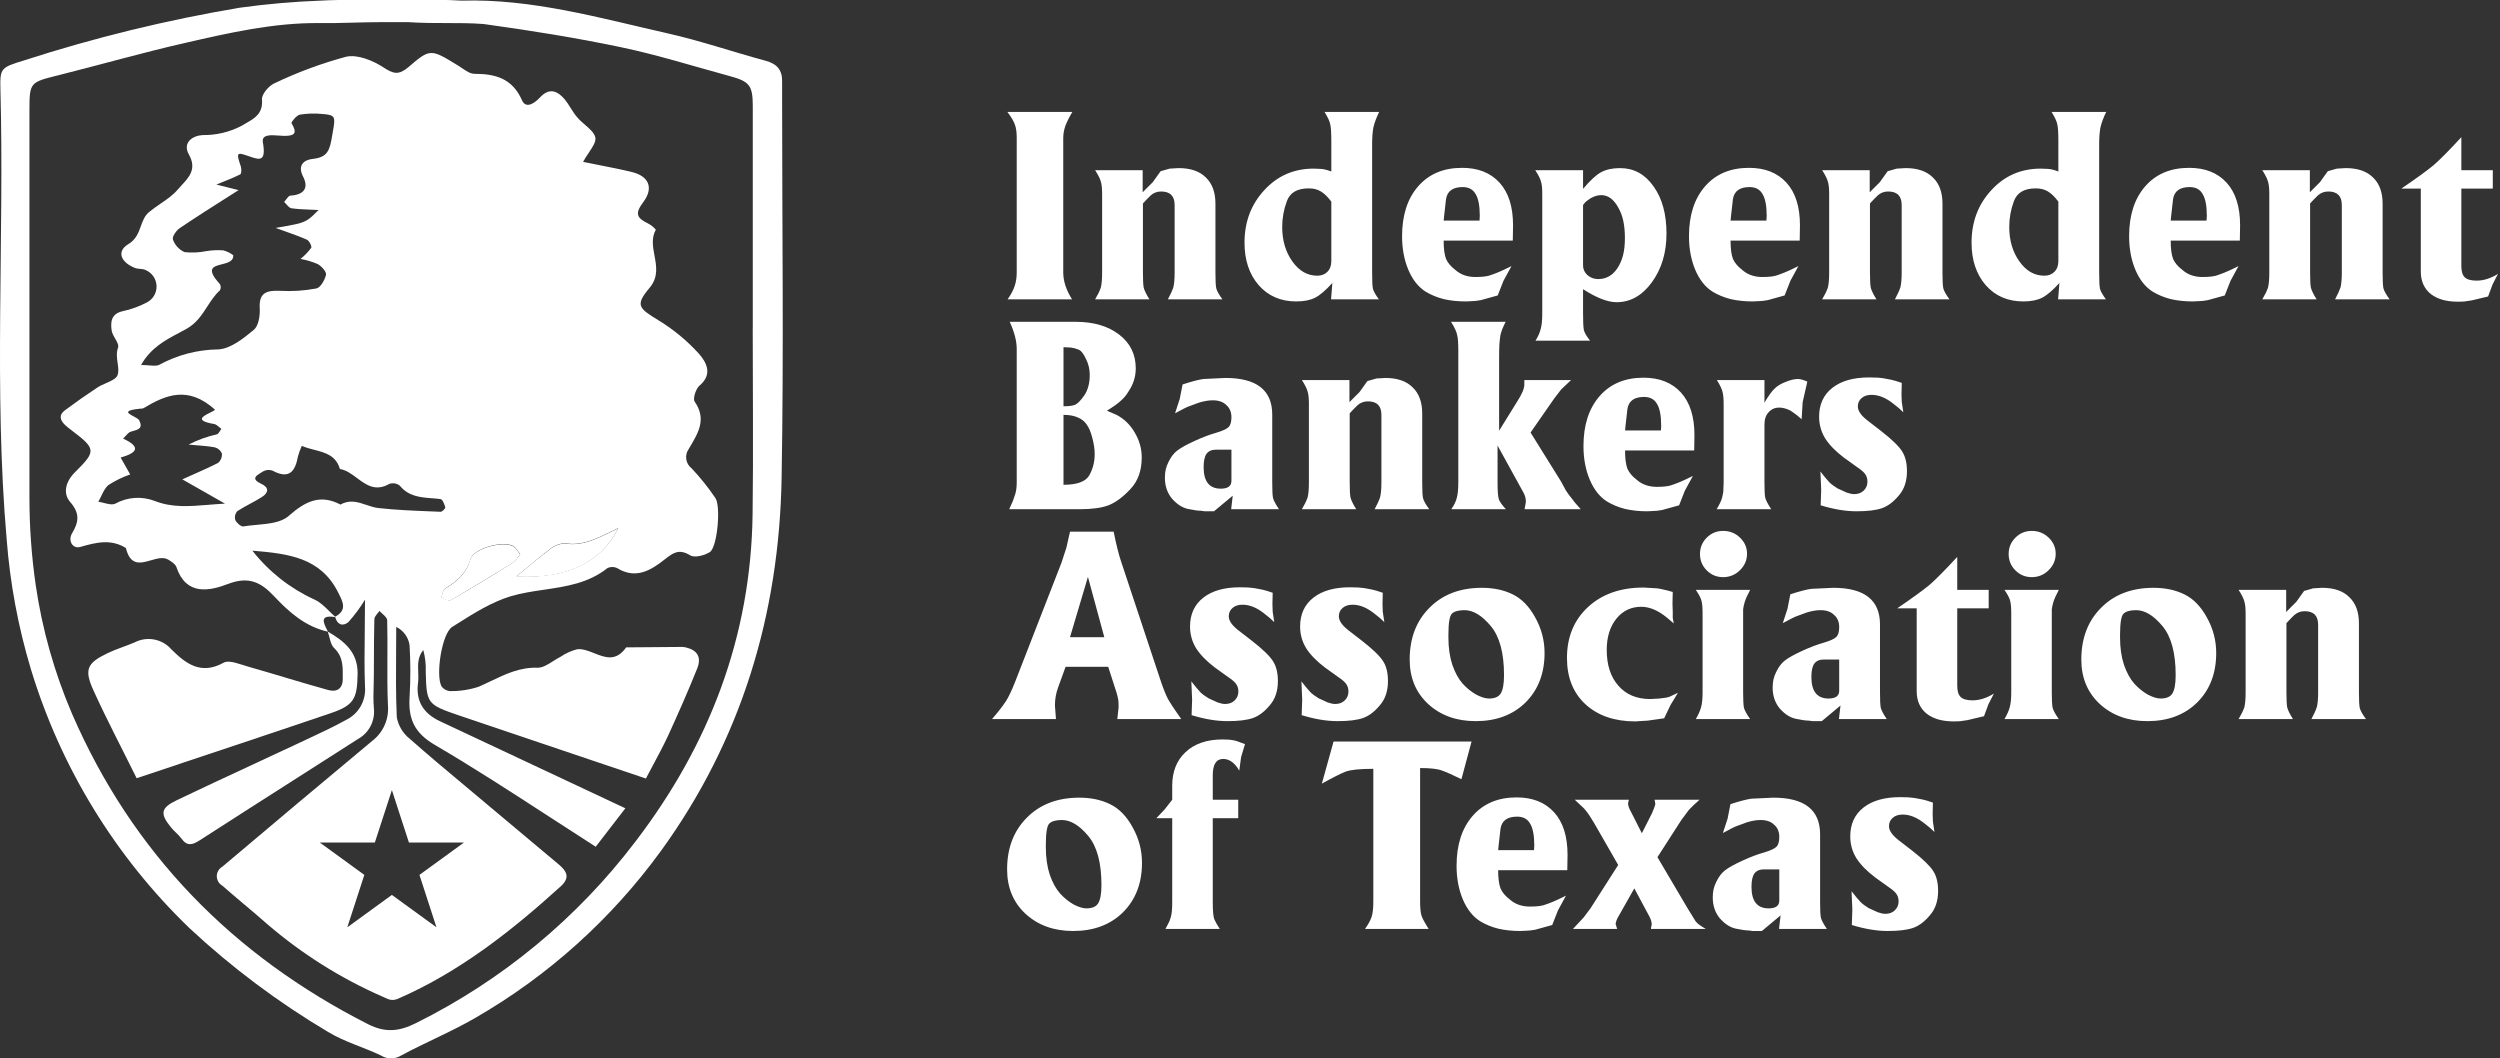 <svg width="1096" height="464" viewBox="0 0 1096 464" fill="none" xmlns="http://www.w3.org/2000/svg">
<rect x="0" y="0" width="1096" height="464" fill="#333333" stroke="none"/>
<path d="M470.113 49.086C468.746 51.364 467.721 53.415 467.037 55.238C466.733 56.15 466.505 57.023 466.353 57.859C466.201 58.694 466.125 59.644 466.125 60.707V119.385C466.125 123.259 467.417 127.209 469.999 131.235H441.743C443.262 129.032 444.287 127.095 444.819 125.424C445.427 123.677 445.731 121.664 445.731 119.385V60.479C445.731 57.973 445.465 56.036 444.933 54.669C444.477 53.225 443.376 51.364 441.629 49.086H470.113ZM500.944 74.608V84.292L505.388 79.849L508.806 75.063L512.794 73.924L516.668 73.696C521.909 73.696 525.896 75.063 528.631 77.798C531.441 80.456 532.847 84.292 532.847 89.306V119.613C532.847 122.879 532.961 125.12 533.188 126.335C533.492 127.551 534.404 129.184 535.923 131.235H511.996C513.135 129.108 513.933 127.361 514.389 125.993C514.769 124.474 514.958 122.31 514.958 119.499V89.875C514.958 85.925 512.984 83.951 509.034 83.951C507.287 83.951 505.767 84.52 504.476 85.66L502.767 87.369L501.058 89.192V119.499C501.058 122.689 501.172 124.892 501.4 126.107C501.704 127.323 502.539 129.032 503.906 131.235H480.094C481.233 129.336 482.068 127.627 482.6 126.107C482.98 124.588 483.17 122.385 483.17 119.499V85.09C483.17 82.583 482.98 80.76 482.6 79.621C482.296 78.406 481.461 76.734 480.094 74.608H500.944ZM583.651 63.442V61.847C583.651 58.277 583.499 55.846 583.196 54.555C582.968 53.263 582.132 51.44 580.689 49.086H604.616C603.4 51.592 602.565 53.833 602.109 55.808C601.729 57.707 601.539 60.252 601.539 63.442V119.613C601.539 123.107 601.653 125.424 601.881 126.563C602.185 127.703 603.059 129.26 604.502 131.235H583.537L584.107 124.057C581.145 127.323 578.6 129.488 576.473 130.551C574.346 131.614 571.612 132.146 568.27 132.146C561.509 132.146 556.04 129.791 551.863 125.082C547.685 120.297 545.596 114.068 545.596 106.396C545.596 97.281 548.483 89.609 554.255 83.381C560.028 77.076 567.244 73.924 575.903 73.924L578.866 74.038C580.005 74.038 581.6 74.418 583.651 75.177V63.442ZM583.651 88.394C582.056 86.267 580.537 84.786 579.094 83.951C577.651 83.039 575.866 82.583 573.739 82.583C568.725 82.583 565.535 84.444 564.168 88.166C562.801 91.812 562.117 95.61 562.117 99.56C562.117 105.409 563.598 110.422 566.561 114.6C569.523 118.777 573.169 120.866 577.499 120.866C579.322 120.866 580.803 120.297 581.942 119.157C583.082 118.018 583.651 116.461 583.651 114.486V88.394ZM632.9 105.485C632.9 108.979 633.242 111.637 633.925 113.46C634.685 115.207 636.014 116.803 637.913 118.246C640.268 120.373 643.23 121.436 646.8 121.436C649.383 121.436 651.358 121.246 652.725 120.866C654.168 120.411 655.611 119.879 657.055 119.271C658.498 118.664 660.359 117.79 662.638 116.651L659.106 123.145L656.599 129.526L649.193 131.576C647.598 131.88 646.231 132.032 645.091 132.032C644.028 132.108 643.192 132.146 642.585 132.146C639.091 132.146 635.862 131.804 632.9 131.121C629.938 130.361 627.279 129.26 624.924 127.816C621.734 125.766 619.227 122.575 617.404 118.246C615.581 113.916 614.67 109.017 614.67 103.548C614.67 94.357 617.025 87.065 621.734 81.672C626.443 76.279 632.862 73.582 640.989 73.582C647.978 73.582 653.447 75.747 657.396 80.077C661.346 84.406 663.321 90.635 663.321 98.762L663.207 105.485H632.9ZM632.9 96.712H648.623L648.737 94.661C648.737 90.255 648.13 87.065 646.914 85.09C645.775 83.039 643.876 82.014 641.217 82.014C636.888 82.014 634.457 83.799 633.925 87.369L633.128 94.433L632.9 96.712ZM694.013 74.608V82.811C697.052 79.165 699.672 76.734 701.875 75.519C704.154 74.304 706.926 73.696 710.192 73.696C716.269 73.696 721.168 76.355 724.89 81.672C728.688 86.913 730.587 93.825 730.587 102.408C730.587 110.764 728.46 117.866 724.207 123.715C719.953 129.564 714.788 132.488 708.711 132.488C704.837 132.488 699.938 130.589 694.013 126.791V137.387C694.013 141.033 694.127 143.464 694.355 144.679C694.659 145.895 695.57 147.452 697.09 149.351H673.163C674.302 147.528 675.062 145.819 675.441 144.224C675.897 142.704 676.125 140.426 676.125 137.387V85.09C676.125 82.431 675.935 80.608 675.555 79.621C675.327 78.481 674.492 76.81 673.049 74.608H694.013ZM694.013 89.875V116.423C694.013 118.018 694.659 119.423 695.95 120.638C697.317 121.778 698.875 122.347 700.622 122.347C704.192 122.347 707.04 120.714 709.167 117.448C710.23 115.777 711.028 113.916 711.56 111.865C712.091 109.738 712.357 107.232 712.357 104.345C712.357 101.611 712.129 99.142 711.674 96.939C711.218 94.737 710.458 92.724 709.395 90.901C707.42 87.331 704.951 85.546 701.989 85.546C700.47 85.546 698.913 86.001 697.317 86.913C695.95 87.824 695.115 88.47 694.811 88.85L694.013 89.875ZM758.681 105.485C758.681 108.979 759.023 111.637 759.706 113.46C760.466 115.207 761.795 116.803 763.694 118.246C766.049 120.373 769.011 121.436 772.581 121.436C775.164 121.436 777.139 121.246 778.506 120.866C779.949 120.411 781.392 119.879 782.836 119.271C784.279 118.664 786.14 117.79 788.419 116.651L784.886 123.145L782.38 129.526L774.974 131.576C773.379 131.88 772.012 132.032 770.872 132.032C769.809 132.108 768.973 132.146 768.366 132.146C764.871 132.146 761.643 131.804 758.681 131.121C755.718 130.361 753.06 129.26 750.705 127.816C747.515 125.766 745.008 122.575 743.185 118.246C741.362 113.916 740.451 109.017 740.451 103.548C740.451 94.357 742.805 87.065 747.515 81.672C752.224 76.279 758.643 73.582 766.77 73.582C773.759 73.582 779.228 75.747 783.177 80.077C787.127 84.406 789.102 90.635 789.102 98.762L788.988 105.485H758.681ZM758.681 96.712H774.404L774.518 94.661C774.518 90.255 773.91 87.065 772.695 85.09C771.556 83.039 769.657 82.014 766.998 82.014C762.669 82.014 760.238 83.799 759.706 87.369L758.909 94.433L758.681 96.712ZM819.68 74.608V84.292L824.124 79.849L827.542 75.063L831.53 73.924L835.404 73.696C840.645 73.696 844.632 75.063 847.367 77.798C850.177 80.456 851.583 84.292 851.583 89.306V119.613C851.583 122.879 851.697 125.12 851.925 126.335C852.228 127.551 853.14 129.184 854.659 131.235H830.732C831.871 129.108 832.669 127.361 833.125 125.993C833.505 124.474 833.694 122.31 833.694 119.499V89.875C833.694 85.925 831.72 83.951 827.77 83.951C826.023 83.951 824.504 84.52 823.212 85.66L821.503 87.369L819.794 89.192V119.499C819.794 122.689 819.908 124.892 820.136 126.107C820.44 127.323 821.275 129.032 822.643 131.235H798.83C799.969 129.336 800.804 127.627 801.336 126.107C801.716 124.588 801.906 122.385 801.906 119.499V85.09C801.906 82.583 801.716 80.76 801.336 79.621C801.032 78.406 800.197 76.734 798.83 74.608H819.68ZM902.387 63.442V61.847C902.387 58.277 902.235 55.846 901.932 54.555C901.704 53.263 900.868 51.44 899.425 49.086H923.352C922.137 51.592 921.301 53.833 920.845 55.808C920.465 57.707 920.276 60.252 920.276 63.442V119.613C920.276 123.107 920.389 125.424 920.617 126.563C920.921 127.703 921.795 129.26 923.238 131.235H902.273L902.843 124.057C899.881 127.323 897.336 129.488 895.209 130.551C893.082 131.614 890.348 132.146 887.006 132.146C880.245 132.146 874.776 129.791 870.599 125.082C866.421 120.297 864.332 114.068 864.332 106.396C864.332 97.281 867.219 89.609 872.991 83.381C878.764 77.076 885.98 73.924 894.64 73.924L897.602 74.038C898.741 74.038 900.336 74.418 902.387 75.177V63.442ZM902.387 88.394C900.792 86.267 899.273 84.786 897.83 83.951C896.387 83.039 894.602 82.583 892.475 82.583C887.461 82.583 884.271 84.444 882.904 88.166C881.537 91.812 880.853 95.61 880.853 99.56C880.853 105.409 882.334 110.422 885.297 114.6C888.259 118.777 891.905 120.866 896.235 120.866C898.058 120.866 899.539 120.297 900.678 119.157C901.818 118.018 902.387 116.461 902.387 114.486V88.394ZM951.636 105.485C951.636 108.979 951.978 111.637 952.661 113.46C953.421 115.207 954.75 116.803 956.649 118.246C959.004 120.373 961.966 121.436 965.536 121.436C968.119 121.436 970.094 121.246 971.461 120.866C972.904 120.411 974.348 119.879 975.791 119.271C977.234 118.664 979.095 117.79 981.374 116.651L977.842 123.145L975.335 129.526L967.929 131.576C966.334 131.88 964.967 132.032 963.827 132.032C962.764 132.108 961.928 132.146 961.321 132.146C957.827 132.146 954.598 131.804 951.636 131.121C948.674 130.361 946.015 129.26 943.66 127.816C940.47 125.766 937.963 122.575 936.14 118.246C934.317 113.916 933.406 109.017 933.406 103.548C933.406 94.357 935.761 87.065 940.47 81.672C945.179 76.279 951.598 73.582 959.726 73.582C966.714 73.582 972.183 75.747 976.133 80.077C980.082 84.406 982.057 90.635 982.057 98.762L981.943 105.485H951.636ZM951.636 96.712H967.359L967.473 94.661C967.473 90.255 966.866 87.065 965.65 85.09C964.511 83.039 962.612 82.014 959.953 82.014C955.624 82.014 953.193 83.799 952.661 87.369L951.864 94.433L951.636 96.712ZM1012.64 74.608V84.292L1017.08 79.849L1020.5 75.063L1024.48 73.924L1028.36 73.696C1033.6 73.696 1037.59 75.063 1040.32 77.798C1043.13 80.456 1044.54 84.292 1044.54 89.306V119.613C1044.54 122.879 1044.65 125.12 1044.88 126.335C1045.18 127.551 1046.1 129.184 1047.61 131.235H1023.69C1024.83 129.108 1025.62 127.361 1026.08 125.993C1026.46 124.474 1026.65 122.31 1026.65 119.499V89.875C1026.65 85.925 1024.67 83.951 1020.72 83.951C1018.98 83.951 1017.46 84.52 1016.17 85.66L1014.46 87.369L1012.75 89.192V119.499C1012.75 122.689 1012.86 124.892 1013.09 126.107C1013.39 127.323 1014.23 129.032 1015.6 131.235H991.785C992.924 129.336 993.76 127.627 994.291 126.107C994.671 124.588 994.861 122.385 994.861 119.499V85.09C994.861 82.583 994.671 80.76 994.291 79.621C993.988 78.406 993.152 76.734 991.785 74.608H1012.64ZM1079.05 60.138V74.608H1092.84V82.697H1079.05V116.651C1079.05 118.929 1079.54 120.562 1080.53 121.55C1081.52 122.537 1083.27 123.031 1085.77 123.031C1088.81 123.031 1091.92 122.044 1095.11 120.069L1092.72 124.74L1090.78 129.981L1083.61 131.69C1082.24 131.918 1081.21 132.07 1080.53 132.146C1079.85 132.222 1078.82 132.26 1077.45 132.26C1072.44 132.26 1068.49 131.121 1065.6 128.842C1062.72 126.487 1061.28 123.221 1061.28 119.043V82.697H1052.73C1059.41 78.14 1064.12 74.722 1066.86 72.443C1069.59 70.088 1073.66 65.986 1079.05 60.138ZM445.731 211.499V152.935C445.731 149.517 444.705 145.567 442.654 141.086H471.594C479.418 141.086 485.761 142.947 490.622 146.669C495.483 150.39 497.914 155.328 497.914 161.48C497.914 165.126 496.851 168.507 494.724 171.621C493.812 173.216 492.673 174.583 491.306 175.723C490.242 176.786 488.229 178.229 485.267 180.052L489.483 181.875C492.825 183.622 495.483 186.205 497.458 189.623C499.509 193.041 500.535 196.687 500.535 200.561C500.535 206.334 498.864 210.967 495.521 214.461C492.255 217.956 489.065 220.31 485.951 221.526C482.912 222.665 478.773 223.235 473.531 223.235H442.426C443.034 221.943 443.566 220.766 444.022 219.703C444.249 219.171 444.591 218.183 445.047 216.74C445.503 215.297 445.731 213.55 445.731 211.499ZM466.239 212.524C472.164 212.524 475.924 211.157 477.519 208.423C479.114 205.612 479.912 202.498 479.912 199.08C479.912 196.953 479.57 194.598 478.887 192.016C478.203 189.357 477.367 187.382 476.38 186.091C475.468 184.724 474.177 183.698 472.506 183.015C470.835 182.255 468.746 181.875 466.239 181.875V212.524ZM466.239 178.115C468.594 178.115 470.303 177.887 471.367 177.432C472.43 176.976 473.759 175.609 475.354 173.33C476.95 170.975 477.747 167.975 477.747 164.329C477.747 161.822 477.177 159.468 476.038 157.265C474.975 154.986 473.911 153.657 472.848 153.277C471.784 152.821 470.645 152.517 469.43 152.365L467.379 152.251H466.239V178.115ZM518.44 168.545C522.39 167.253 525.428 166.456 527.555 166.152L537.239 165.696C550.912 165.696 557.748 171.051 557.748 181.761V211.499C557.748 214.917 557.862 217.196 558.09 218.335C558.394 219.475 559.267 221.108 560.711 223.235H539.746L540.43 217.31L532.226 224.146H531.201H529.492C529.036 224.146 528.58 224.146 528.124 224.146C527.365 223.994 526.833 223.918 526.529 223.918C525.238 223.918 523.339 223.652 520.832 223.121C518.326 222.589 515.971 221.07 513.768 218.563C511.717 216.057 510.692 213.018 510.692 209.448C510.692 208.157 510.806 206.98 511.034 205.916C511.262 204.853 511.679 203.713 512.287 202.498C513.351 200.295 514.642 198.624 516.161 197.485C517.756 196.269 520.301 194.864 523.795 193.269C527.289 191.674 530.403 190.497 533.138 189.737C535.948 188.901 537.771 188.066 538.607 187.23C539.442 186.395 539.86 184.952 539.86 182.901C539.86 180.622 539.1 178.837 537.581 177.546C536.214 176.178 534.239 175.495 531.657 175.495C529.834 175.495 527.821 175.837 525.618 176.52L521.288 178.115C520.529 178.343 518.478 179.369 515.136 181.192L517.186 174.925L518.44 168.545ZM539.86 197.143H533.024C531.201 197.143 529.834 197.751 528.922 198.966C528.086 200.181 527.669 202.118 527.669 204.777C527.669 211.081 530.175 214.234 535.189 214.234C538.303 214.234 539.86 213.094 539.86 210.815V197.143ZM591.596 166.608V176.292L596.039 171.849L599.457 167.063L603.445 165.924L607.319 165.696C612.56 165.696 616.548 167.063 619.283 169.798C622.093 172.456 623.498 176.292 623.498 181.306V211.613C623.498 214.879 623.612 217.12 623.84 218.335C624.144 219.551 625.055 221.184 626.575 223.235H602.648C603.787 221.108 604.585 219.361 605.04 217.993C605.42 216.474 605.61 214.31 605.61 211.499V181.875C605.61 177.925 603.635 175.951 599.685 175.951C597.938 175.951 596.419 176.52 595.128 177.66L593.419 179.369L591.71 181.192V211.499C591.71 214.689 591.824 216.892 592.051 218.107C592.355 219.323 593.191 221.032 594.558 223.235H570.745C571.885 221.336 572.72 219.627 573.252 218.107C573.632 216.588 573.821 214.385 573.821 211.499V177.09C573.821 174.583 573.632 172.76 573.252 171.621C572.948 170.406 572.112 168.734 570.745 166.608H591.596ZM660.061 141.086C658.769 143.668 658.01 145.643 657.782 147.01C657.554 148.378 657.402 149.745 657.326 151.112C657.25 152.479 657.212 154.606 657.212 157.493V188.825L665.188 175.951C667.239 172.76 668.264 170.33 668.264 168.658V166.608H688.773L684.443 170.709L681.367 174.697L670.999 189.623L684.329 211.043C685.013 212.335 685.735 213.664 686.494 215.031C687.33 216.322 688.165 217.462 689.001 218.449C689.305 218.829 689.798 219.475 690.482 220.386C691.242 221.298 692.077 222.247 692.989 223.235H668.378L668.948 220.044C668.948 218.449 668.53 216.968 667.694 215.601L656.529 195.32V211.499C656.529 215.297 656.718 217.766 657.098 218.905C657.478 219.968 658.504 221.412 660.175 223.235H636.248C637.463 221.488 638.261 219.854 638.64 218.335C639.096 216.74 639.324 214.461 639.324 211.499V157.265V155.442V153.961C639.324 150.542 639.172 148.264 638.868 147.124C638.64 145.605 637.729 143.592 636.134 141.086H660.061ZM712.425 197.485C712.425 200.979 712.767 203.637 713.45 205.46C714.21 207.207 715.539 208.803 717.438 210.246C719.793 212.373 722.755 213.436 726.325 213.436C728.908 213.436 730.883 213.246 732.25 212.866C733.693 212.411 735.136 211.879 736.58 211.271C738.023 210.664 739.884 209.79 742.163 208.651L738.63 215.145L736.124 221.526L728.718 223.576C727.123 223.88 725.756 224.032 724.616 224.032C723.553 224.108 722.717 224.146 722.11 224.146C718.615 224.146 715.387 223.804 712.425 223.121C709.462 222.361 706.804 221.26 704.449 219.816C701.259 217.766 698.752 214.575 696.929 210.246C695.106 205.916 694.195 201.017 694.195 195.548C694.195 186.357 696.549 179.065 701.259 173.672C705.968 168.279 712.387 165.582 720.514 165.582C727.503 165.582 732.972 167.747 736.921 172.077C740.871 176.406 742.846 182.635 742.846 190.762L742.732 197.485H712.425ZM712.425 188.712H728.148L728.262 186.661C728.262 182.255 727.654 179.065 726.439 177.09C725.3 175.039 723.401 174.014 720.742 174.014C716.413 174.014 713.982 175.799 713.45 179.369L712.653 186.433L712.425 188.712ZM755.65 211.613V177.204C755.65 174.849 755.498 173.102 755.194 171.963C754.966 170.747 754.131 168.962 752.687 166.608H773.538V176.52C775.285 173.558 776.766 171.507 777.982 170.368C779.197 169.152 780.83 168.165 782.881 167.405C784.932 166.57 786.717 166.152 788.236 166.152C789.223 166.152 790.591 166.532 792.338 167.291L790.287 176.292L789.831 183.812C788.008 182.141 786.261 180.812 784.59 179.824C782.919 179.065 781.4 178.685 780.033 178.685C778.134 178.685 776.576 179.369 775.361 180.736C774.146 182.027 773.538 183.812 773.538 186.091V211.613C773.538 214.879 773.652 217.082 773.88 218.221C774.184 219.361 775.057 221.032 776.5 223.235H752.574C753.789 221.26 754.586 219.589 754.966 218.221C755.346 216.854 755.536 215.601 755.536 214.461C755.612 213.246 755.65 212.297 755.65 211.613ZM833.618 172.76L833.732 176.178L834.415 180.736C833.2 179.521 831.833 178.343 830.314 177.204C826.972 174.469 823.705 173.102 820.515 173.102C818.616 173.102 817.135 173.596 816.072 174.583C815.008 175.495 814.476 176.71 814.476 178.229C814.476 180.052 815.806 182.027 818.464 184.154L824.503 188.825C829.288 192.547 832.403 195.548 833.846 197.827C835.289 200.029 836.011 202.954 836.011 206.6C836.011 211.005 834.795 214.575 832.365 217.31C830.086 220.044 827.655 221.867 825.073 222.779C822.49 223.69 818.768 224.146 813.907 224.146C809.121 224.146 803.88 223.273 798.183 221.526L798.411 214.689L798.069 206.714C798.677 207.473 799.437 208.423 800.348 209.562C801.26 210.626 801.829 211.271 802.057 211.499C802.817 212.259 803.994 213.132 805.589 214.12L809.577 215.943C810.868 216.398 811.97 216.626 812.881 216.626C814.552 216.626 815.92 216.133 816.983 215.145C818.122 214.082 818.692 212.752 818.692 211.157C818.692 209.942 818.388 208.878 817.781 207.967C817.173 207.055 816.072 206.068 814.476 205.005L808.438 200.675C804.716 197.865 801.943 195.016 800.12 192.13C798.373 189.243 797.5 186.091 797.5 182.673C797.5 177.28 799.437 173.064 803.311 170.026C807.184 166.987 812.539 165.468 819.376 165.468C822.034 165.468 824.085 165.582 825.528 165.81C826.972 166.038 828.187 166.266 829.174 166.494C830.238 166.722 831.757 167.177 833.732 167.861L833.618 172.76ZM444.933 299.169L465.328 246.758L467.493 240.15C467.645 239.618 467.911 238.441 468.29 236.618C468.746 234.795 469.012 233.617 469.088 233.086H488.229C489.369 238.858 490.508 243.378 491.648 246.644L508.396 297.119C509.688 301.068 510.865 304.107 511.928 306.234C513.068 308.284 515.043 311.285 517.853 315.235H489.825L490.394 310.107C490.394 308.74 490.356 307.715 490.28 307.031C490.204 306.347 489.938 305.208 489.483 303.613L485.837 292.333H467.151L463.847 301.448C462.935 303.955 462.479 306.575 462.479 309.31L462.935 315.235H434.907C437.413 312.348 439.426 309.766 440.945 307.487C442.161 305.588 443.49 302.815 444.933 299.169ZM469.088 279.344H484.128L476.95 252.911L469.088 279.344ZM557.831 264.76L557.945 268.178L558.629 272.736C557.413 271.521 556.046 270.343 554.527 269.204C551.185 266.469 547.918 265.102 544.728 265.102C542.829 265.102 541.348 265.596 540.285 266.583C539.221 267.495 538.69 268.71 538.69 270.229C538.69 272.052 540.019 274.027 542.677 276.154L548.716 280.825C553.501 284.547 556.616 287.548 558.059 289.827C559.502 292.029 560.224 294.954 560.224 298.6C560.224 303.005 559.008 306.575 556.578 309.31C554.299 312.044 551.868 313.867 549.286 314.779C546.703 315.69 542.981 316.146 538.12 316.146C533.334 316.146 528.093 315.273 522.396 313.526L522.624 306.689L522.282 298.714C522.89 299.473 523.65 300.423 524.561 301.562C525.473 302.626 526.042 303.271 526.27 303.499C527.03 304.259 528.207 305.132 529.802 306.12L533.79 307.943C535.081 308.398 536.183 308.626 537.094 308.626C538.765 308.626 540.133 308.133 541.196 307.145C542.336 306.082 542.905 304.752 542.905 303.157C542.905 301.942 542.601 300.878 541.994 299.967C541.386 299.055 540.285 298.068 538.69 297.005L532.651 292.675C528.929 289.865 526.156 287.016 524.333 284.13C522.586 281.243 521.713 278.091 521.713 274.673C521.713 269.28 523.65 265.064 527.524 262.026C531.398 258.987 536.753 257.468 543.589 257.468C546.247 257.468 548.298 257.582 549.741 257.81C551.185 258.038 552.4 258.266 553.387 258.494C554.451 258.722 555.97 259.177 557.945 259.861L557.831 264.76ZM606.09 264.76L606.204 268.178L606.887 272.736C605.672 271.521 604.305 270.343 602.786 269.204C599.443 266.469 596.177 265.102 592.987 265.102C591.088 265.102 589.607 265.596 588.543 266.583C587.48 267.495 586.948 268.71 586.948 270.229C586.948 272.052 588.278 274.027 590.936 276.154L596.975 280.825C601.76 284.547 604.875 287.548 606.318 289.827C607.761 292.029 608.483 294.954 608.483 298.6C608.483 303.005 607.267 306.575 604.837 309.31C602.558 312.044 600.127 313.867 597.545 314.779C594.962 315.69 591.24 316.146 586.379 316.146C581.593 316.146 576.352 315.273 570.655 313.526L570.883 306.689L570.541 298.714C571.149 299.473 571.909 300.423 572.82 301.562C573.732 302.626 574.301 303.271 574.529 303.499C575.289 304.259 576.466 305.132 578.061 306.12L582.049 307.943C583.34 308.398 584.442 308.626 585.353 308.626C587.024 308.626 588.392 308.133 589.455 307.145C590.594 306.082 591.164 304.752 591.164 303.157C591.164 301.942 590.86 300.878 590.253 299.967C589.645 299.055 588.543 298.068 586.948 297.005L580.91 292.675C577.188 289.865 574.415 287.016 572.592 284.13C570.845 281.243 569.972 278.091 569.972 274.673C569.972 269.28 571.909 265.064 575.782 262.026C579.656 258.987 585.011 257.468 591.848 257.468C594.506 257.468 596.557 257.582 598 257.81C599.443 258.038 600.659 258.266 601.646 258.494C602.71 258.722 604.229 259.177 606.204 259.861L606.09 264.76ZM649.677 257.696C654.766 257.696 659.248 258.646 663.122 260.545C667.072 262.444 670.376 265.824 673.034 270.685C675.769 275.546 677.136 280.749 677.136 286.294C677.136 295.182 674.364 302.398 668.819 307.943C663.274 313.412 655.982 316.146 646.943 316.146C638.511 316.146 631.561 313.639 626.092 308.626C620.699 303.613 618.003 297.119 618.003 289.143C618.003 279.8 620.889 272.242 626.662 266.469C632.435 260.621 640.106 257.696 649.677 257.696ZM634.979 279.458C634.979 283.94 635.549 287.928 636.688 291.422C637.904 294.916 639.423 297.688 641.246 299.739C643.069 301.714 645.044 303.309 647.171 304.524C649.373 305.664 651.234 306.234 652.754 306.234C655.26 306.234 656.969 305.512 657.881 304.069C658.868 302.55 659.362 299.853 659.362 295.979C659.362 286.256 657.425 279.078 653.551 274.445C649.677 269.811 645.841 267.495 642.043 267.495C639.461 267.495 637.638 267.988 636.574 268.976C635.511 269.887 634.979 273.04 634.979 278.433V279.458ZM733.216 264.646L733.33 268.064C733.33 269.052 733.33 270.001 733.33 270.913C733.558 271.976 733.709 272.774 733.785 273.306L730.823 270.799C726.949 267.609 723.189 266.014 719.543 266.014C715.062 266.014 711.416 267.761 708.605 271.255C705.795 274.749 704.39 279.306 704.39 284.927C704.39 291.536 706.099 296.777 709.517 300.651C712.935 304.524 717.568 306.461 723.417 306.461L727.519 306.234C729.798 306.006 731.279 305.74 731.962 305.436L735.608 303.727L732.418 308.968L729.57 314.893L722.392 315.918L716.923 316.26C707.808 316.26 700.516 313.753 695.047 308.74C689.654 303.727 686.957 296.967 686.957 288.459C686.957 279.268 690.033 271.824 696.186 266.128C702.339 260.431 710.466 257.582 720.569 257.582L726.493 257.924C727.937 258.152 728.886 258.342 729.342 258.494C729.874 258.57 731.203 258.911 733.33 259.519L733.216 264.646ZM767.265 258.608C766.05 260.886 765.252 262.671 764.873 263.963C764.493 265.254 764.265 266.317 764.189 267.153C764.189 267.988 764.189 268.634 764.189 269.09V303.613C764.189 306.803 764.303 309.006 764.531 310.221C764.835 311.437 765.746 313.108 767.265 315.235H743.452C744.592 313.26 745.351 311.551 745.731 310.107C746.187 308.588 746.415 306.385 746.415 303.499V269.09C746.415 266.507 746.263 264.646 745.959 263.507C745.731 262.368 744.896 260.734 743.452 258.608H767.265ZM755.416 232.744C758.302 232.744 760.771 233.731 762.822 235.706C764.873 237.681 765.898 240.036 765.898 242.77C765.898 245.581 764.835 248.011 762.708 250.062C760.657 252.037 758.226 253.025 755.416 253.025C752.605 253.025 750.213 252.037 748.238 250.062C746.263 248.087 745.275 245.695 745.275 242.884C745.275 240.074 746.263 237.681 748.238 235.706C750.213 233.731 752.605 232.744 755.416 232.744ZM784.88 260.545C788.83 259.253 791.868 258.456 793.995 258.152L803.68 257.696C817.352 257.696 824.189 263.051 824.189 273.761V303.499C824.189 306.917 824.303 309.196 824.531 310.335C824.834 311.475 825.708 313.108 827.151 315.235H806.187L806.87 309.31L798.667 316.146H797.641H795.932C795.476 316.146 795.021 316.146 794.565 316.146C793.805 315.994 793.274 315.918 792.97 315.918C791.679 315.918 789.78 315.652 787.273 315.121C784.766 314.589 782.412 313.07 780.209 310.563C778.158 308.057 777.132 305.018 777.132 301.448C777.132 300.157 777.246 298.98 777.474 297.916C777.702 296.853 778.12 295.713 778.728 294.498C779.791 292.295 781.082 290.624 782.601 289.485C784.197 288.269 786.741 286.864 790.235 285.269C793.729 283.674 796.844 282.497 799.578 281.737C802.389 280.901 804.212 280.066 805.047 279.23C805.883 278.395 806.301 276.952 806.301 274.901C806.301 272.622 805.541 270.837 804.022 269.546C802.655 268.178 800.68 267.495 798.097 267.495C796.274 267.495 794.261 267.837 792.058 268.52L787.729 270.115C786.969 270.343 784.918 271.369 781.576 273.192L783.627 266.925L784.88 260.545ZM806.301 289.143H799.464C797.641 289.143 796.274 289.751 795.363 290.966C794.527 292.181 794.109 294.118 794.109 296.777C794.109 303.081 796.616 306.234 801.629 306.234C804.743 306.234 806.301 305.094 806.301 302.815V289.143ZM858.055 244.138V258.608H871.841V266.697H858.055V300.651C858.055 302.929 858.549 304.562 859.536 305.55C860.524 306.537 862.271 307.031 864.777 307.031C867.816 307.031 870.93 306.044 874.12 304.069L871.727 308.74L869.79 313.981L862.612 315.69C861.245 315.918 860.22 316.07 859.536 316.146C858.852 316.222 857.827 316.26 856.46 316.26C851.447 316.26 847.497 315.121 844.61 312.842C841.724 310.487 840.281 307.221 840.281 303.043V266.697H831.735C838.42 262.14 843.129 258.722 845.864 256.443C848.598 254.088 852.662 249.986 858.055 244.138ZM902.584 258.608C901.369 260.886 900.571 262.671 900.191 263.963C899.812 265.254 899.584 266.317 899.508 267.153C899.508 267.988 899.508 268.634 899.508 269.09V303.613C899.508 306.803 899.622 309.006 899.85 310.221C900.153 311.437 901.065 313.108 902.584 315.235H878.771C879.91 313.26 880.67 311.551 881.05 310.107C881.506 308.588 881.733 306.385 881.733 303.499V269.09C881.733 266.507 881.582 264.646 881.278 263.507C881.05 262.368 880.214 260.734 878.771 258.608H902.584ZM890.734 232.744C893.621 232.744 896.09 233.731 898.14 235.706C900.191 237.681 901.217 240.036 901.217 242.77C901.217 245.581 900.153 248.011 898.027 250.062C895.976 252.037 893.545 253.025 890.734 253.025C887.924 253.025 885.531 252.037 883.556 250.062C881.582 248.087 880.594 245.695 880.594 242.884C880.594 240.074 881.582 237.681 883.556 235.706C885.531 233.731 887.924 232.744 890.734 232.744ZM944.126 257.696C949.215 257.696 953.697 258.646 957.571 260.545C961.52 262.444 964.825 265.824 967.483 270.685C970.218 275.546 971.585 280.749 971.585 286.294C971.585 295.182 968.812 302.398 963.267 307.943C957.722 313.412 950.43 316.146 941.391 316.146C932.96 316.146 926.01 313.639 920.541 308.626C915.148 303.613 912.451 297.119 912.451 289.143C912.451 279.8 915.338 272.242 921.11 266.469C926.883 260.621 934.555 257.696 944.126 257.696ZM929.428 279.458C929.428 283.94 929.998 287.928 931.137 291.422C932.352 294.916 933.871 297.688 935.694 299.739C937.517 301.714 939.492 303.309 941.619 304.524C943.822 305.664 945.683 306.234 947.202 306.234C949.709 306.234 951.418 305.512 952.329 304.069C953.317 302.55 953.811 299.853 953.811 295.979C953.811 286.256 951.874 279.078 948 274.445C944.126 269.811 940.29 267.495 936.492 267.495C933.909 267.495 932.086 267.988 931.023 268.976C929.96 269.887 929.428 273.04 929.428 278.433V279.458ZM1002.26 258.608V268.292L1006.7 263.849L1010.12 259.063L1014.11 257.924L1017.98 257.696C1023.22 257.696 1027.21 259.063 1029.94 261.798C1032.75 264.456 1034.16 268.292 1034.16 273.306V303.613C1034.16 306.879 1034.27 309.12 1034.5 310.335C1034.8 311.551 1035.72 313.184 1037.24 315.235H1013.31C1014.45 313.108 1015.25 311.361 1015.7 309.993C1016.08 308.474 1016.27 306.31 1016.27 303.499V273.875C1016.27 269.925 1014.3 267.951 1010.35 267.951C1008.6 267.951 1007.08 268.52 1005.79 269.66L1004.08 271.369L1002.37 273.192V303.499C1002.37 306.689 1002.48 308.892 1002.71 310.107C1003.02 311.323 1003.85 313.032 1005.22 315.235H981.406C982.545 313.336 983.381 311.627 983.912 310.107C984.292 308.588 984.482 306.385 984.482 303.499V269.09C984.482 266.583 984.292 264.76 983.912 263.621C983.609 262.406 982.773 260.734 981.406 258.608H1002.26ZM473.19 349.696C478.279 349.696 482.76 350.646 486.634 352.545C490.584 354.444 493.888 357.824 496.547 362.685C499.281 367.546 500.649 372.749 500.649 378.294C500.649 387.182 497.876 394.398 492.331 399.943C486.786 405.412 479.494 408.146 470.455 408.146C462.024 408.146 455.074 405.639 449.605 400.626C444.211 395.613 441.515 389.119 441.515 381.143C441.515 371.8 444.401 364.242 450.174 358.469C455.947 352.621 463.619 349.696 473.19 349.696ZM458.492 371.458C458.492 375.94 459.061 379.928 460.201 383.422C461.416 386.916 462.935 389.688 464.758 391.739C466.581 393.714 468.556 395.309 470.683 396.524C472.886 397.664 474.747 398.234 476.266 398.234C478.773 398.234 480.482 397.512 481.393 396.069C482.381 394.55 482.874 391.853 482.874 387.979C482.874 378.256 480.937 371.078 477.063 366.445C473.19 361.811 469.354 359.495 465.556 359.495C462.973 359.495 461.15 359.988 460.087 360.976C459.023 361.887 458.492 365.04 458.492 370.433V371.458ZM513.901 350.608V344.455C513.901 338.302 515.838 333.403 519.712 329.757C523.662 326.035 529.093 324.174 536.005 324.174C537.98 324.174 539.499 324.288 540.562 324.516C541.398 324.592 543.145 325.162 545.803 326.225L544.094 331.922L543.297 337.847C541.322 334.428 538.967 332.719 536.233 332.719C533.194 332.719 531.675 335.112 531.675 339.897V350.608H542.841V358.697H531.675V395.499C531.675 399.373 531.903 401.88 532.359 403.019C532.815 404.082 533.612 405.488 534.752 407.235H510.939C511.242 406.703 511.622 405.981 512.078 405.07C512.61 404.158 513.027 403.095 513.331 401.88C513.711 400.588 513.901 398.461 513.901 395.499V358.697H506.951L510.597 354.823L513.901 350.608ZM584.63 325.086H645.131L640.688 341.607C637.042 339.784 634.231 338.53 632.256 337.847C630.357 337.087 627.129 336.707 622.572 336.707V395.157C622.572 397.816 622.762 399.867 623.141 401.31C623.597 402.677 624.66 404.652 626.332 407.235H598.417C599.784 405.336 600.734 403.627 601.265 402.107C601.797 400.588 602.063 398.31 602.063 395.271V337.049C596.138 337.049 592.074 337.467 589.872 338.302C587.745 339.138 584.289 340.885 579.503 343.543L584.63 325.086ZM656.791 381.485C656.791 384.979 657.133 387.637 657.817 389.46C658.576 391.207 659.905 392.803 661.804 394.246C664.159 396.373 667.122 397.436 670.692 397.436C673.274 397.436 675.249 397.246 676.616 396.866C678.06 396.411 679.503 395.879 680.946 395.271C682.389 394.664 684.25 393.79 686.529 392.651L682.997 399.145L680.49 405.526L673.084 407.576C671.489 407.88 670.122 408.032 668.983 408.032C667.919 408.108 667.084 408.146 666.476 408.146C662.982 408.146 659.754 407.804 656.791 407.121C653.829 406.361 651.17 405.26 648.816 403.816C645.625 401.766 643.119 398.575 641.296 394.246C639.473 389.916 638.561 385.017 638.561 379.548C638.561 370.357 640.916 363.065 645.625 357.672C650.335 352.279 656.753 349.582 664.881 349.582C671.869 349.582 677.338 351.747 681.288 356.077C685.238 360.406 687.213 366.635 687.213 374.762L687.099 381.485H656.791ZM656.791 372.712H672.515L672.629 370.661C672.629 366.255 672.021 363.065 670.806 361.09C669.666 359.039 667.767 358.014 665.109 358.014C660.779 358.014 658.348 359.799 657.817 363.369L657.019 370.433L656.791 372.712ZM697.341 398.12L709.418 379.206L698.822 360.748C697.454 358.393 696.201 356.532 695.062 355.165C694.758 354.709 693.96 353.912 692.669 352.772C691.91 352.089 691.15 351.367 690.39 350.608H714.089L713.748 352.203C713.748 353.19 714.165 354.406 715.001 355.849L719.786 365.306L724.23 356.532C725.065 354.557 725.559 353.228 725.711 352.545L725.369 350.608H745.08C744.549 351.063 743.675 351.861 742.46 353C741.548 353.912 740.865 354.595 740.409 355.051L737.105 359.495L726.622 375.788L739.725 398.006L743.371 403.93C744.055 404.842 745.536 405.943 747.815 407.235H723.774L723.888 406.323C723.964 405.791 724.04 405.45 724.116 405.298C724.116 404.31 723.812 403.209 723.204 401.993L716.482 389.46L709.532 401.766C708.848 402.905 708.43 404.006 708.279 405.07L708.962 407.235H689.593L694.264 402.221L697.341 398.12ZM758.621 352.545C762.571 351.253 765.609 350.456 767.736 350.152L777.421 349.696C791.093 349.696 797.93 355.051 797.93 365.761V395.499C797.93 398.917 798.044 401.196 798.271 402.335C798.575 403.475 799.449 405.108 800.892 407.235H779.928L780.611 401.31L772.408 408.146H771.382H769.673C769.217 408.146 768.762 408.146 768.306 408.146C767.546 407.994 767.015 407.918 766.711 407.918C765.419 407.918 763.52 407.652 761.014 407.121C758.507 406.589 756.153 405.07 753.95 402.563C751.899 400.057 750.873 397.018 750.873 393.448C750.873 392.157 750.987 390.98 751.215 389.916C751.443 388.853 751.861 387.713 752.469 386.498C753.532 384.295 754.823 382.624 756.342 381.485C757.938 380.269 760.482 378.864 763.976 377.269C767.47 375.674 770.585 374.497 773.319 373.737C776.13 372.901 777.953 372.066 778.788 371.23C779.624 370.395 780.041 368.952 780.041 366.901C780.041 364.622 779.282 362.837 777.763 361.546C776.395 360.178 774.421 359.495 771.838 359.495C770.015 359.495 768.002 359.837 765.799 360.52L761.47 362.115C760.71 362.343 758.659 363.369 755.317 365.192L757.368 358.925L758.621 352.545ZM780.041 381.143H773.205C771.382 381.143 770.015 381.751 769.103 382.966C768.268 384.181 767.85 386.118 767.85 388.777C767.85 395.081 770.357 398.234 775.37 398.234C778.484 398.234 780.041 397.094 780.041 394.815V381.143ZM847.273 356.76L847.387 360.178L848.07 364.736C846.855 363.521 845.488 362.343 843.968 361.204C840.626 358.469 837.36 357.102 834.17 357.102C832.271 357.102 830.79 357.596 829.726 358.583C828.663 359.495 828.131 360.71 828.131 362.229C828.131 364.052 829.46 366.027 832.119 368.154L838.158 372.825C842.943 376.547 846.057 379.548 847.501 381.827C848.944 384.029 849.665 386.954 849.665 390.6C849.665 395.005 848.45 398.575 846.019 401.31C843.741 404.044 841.31 405.867 838.727 406.779C836.145 407.69 832.423 408.146 827.561 408.146C822.776 408.146 817.535 407.273 811.838 405.526L812.066 398.689L811.724 390.714C812.332 391.473 813.091 392.423 814.003 393.562C814.914 394.626 815.484 395.271 815.712 395.499C816.472 396.259 817.649 397.132 819.244 398.12L823.232 399.943C824.523 400.398 825.625 400.626 826.536 400.626C828.207 400.626 829.574 400.133 830.638 399.145C831.777 398.082 832.347 396.752 832.347 395.157C832.347 393.942 832.043 392.878 831.435 391.967C830.828 391.055 829.726 390.068 828.131 389.005L822.092 384.675C818.37 381.865 815.598 379.016 813.775 376.13C812.028 373.243 811.154 370.091 811.154 366.673C811.154 361.28 813.091 357.064 816.965 354.026C820.839 350.987 826.194 349.468 833.03 349.468C835.689 349.468 837.74 349.582 839.183 349.81C840.626 350.038 841.842 350.266 842.829 350.494C843.893 350.722 845.412 351.177 847.387 351.861L847.273 356.76Z" fill="white"/>
<path d="M195.358 0C198.129 0 200.687 0.277 202.285 0.277C233.265 -0.637 262.906 7.898 292.611 14.604C307.132 17.873 321.264 22.75 335.618 26.63C340.606 27.96 342.989 30.675 342.878 35.746C342.878 38.517 342.878 41.288 342.878 43.865C342.878 99.12 343.626 154.402 342.656 209.629C341.603 269.206 325.06 324.432 289.702 373.119C268.055 402.86 240.416 427.733 208.566 446.136C198.008 452.288 186.564 456.943 175.812 462.762C174.501 463.571 172.99 464 171.448 464C169.907 464 168.396 463.571 167.084 462.762C159.408 459.049 150.901 456.749 143.696 452.315C121.954 439.408 101.656 424.21 83.149 406.981C50.575 375.63 26.589 336.445 13.486 293.175C7.978 274.816 4.448 255.921 2.956 236.812C-2.808 170.945 1.958 104.994 0.185 39.127C-0.037 29.816 0.351 29.622 10.604 26.463C41.507 16.481 73.098 8.767 105.124 3.381C116.896 1.75 128.743 0.714 140.62 0.277C142.708 0.2 145.479 -0.001 148.25 0H195.358ZM330.02 144.094C330.02 111.599 330.02 79.095 330.02 46.581C330.02 37.381 328.579 35.691 319.74 33.308C303.834 28.985 288.067 23.997 271.967 20.644C252.154 16.488 232.092 13.301 212.03 10.53C200.9 9.698 191.598 10.528 178.731 9.698C174.575 9.698 172.323 9.698 167.647 9.698C157.949 9.698 148.961 10.253 139.872 10.114C119.865 9.948 100.551 14.382 81.293 18.788C62.644 23.027 44.216 28.32 25.65 32.975C13.042 36.134 12.904 35.968 12.904 48.881C12.904 105.216 12.904 161.551 12.904 217.914C12.892 230.802 13.809 243.675 15.647 256.431C18.489 275.897 23.855 294.909 31.608 312.988C58.071 373.951 101.937 418.841 161.32 448.99C168.94 452.842 174.926 452.232 182.324 448.547C220.096 429.795 253.022 402.568 278.535 368.991C311.011 326.538 329.244 279.015 329.937 225.368C330.297 198.24 329.993 171.056 329.993 143.983L330.02 144.094Z" fill="white"/>
<path d="M143.78 276.936C150.957 281.12 156.915 285.858 156.776 295.446C156.582 306.53 155.197 309.301 144.251 312.904C116.541 322.325 88.609 331.553 59.901 341.168C53.611 328.421 46.905 315.73 40.975 302.678C36.763 293.423 38.204 290.68 47.154 286.357C51.006 284.5 55.135 283.309 59.042 281.619C61.701 280.243 64.746 279.807 67.684 280.381C70.621 280.954 73.279 282.504 75.225 284.778C81.543 291.012 88.11 296 98.003 290.541C100.497 289.156 105.18 291.234 108.727 292.232C120.476 295.557 132.142 299.27 143.919 302.512C147.521 303.51 150.265 302.069 150.265 297.635C150.265 292.786 150.652 288.047 146.496 284.113C144.806 282.533 144.612 279.402 143.725 276.991L143.78 276.936Z" fill="white"/>
<path d="M226.3 252.772C232.175 247.978 236.193 244.459 240.543 241.244C242.489 239.471 244.982 238.415 247.609 238.252C255.922 239.72 262.85 235.481 271.024 231.629C263.681 246.537 248.274 254.019 226.3 252.772Z" fill="white"/>
<path d="M228.019 243.046C227.103 244.443 226.003 245.71 224.75 246.815C215.753 252.357 206.673 257.825 197.51 263.219C196.624 263.718 194.739 262.526 193.409 262.111C193.936 260.753 194.074 258.73 195.072 258.12C200.198 255.017 204.355 251.664 206.156 245.318C207.569 240.441 220.399 237.005 224.943 239.499C226.246 240.192 226.966 241.771 228.019 243.046Z" fill="white"/>
<path fill-rule="evenodd" clip-rule="evenodd" d="M146.923 270.361C152.192 267.562 150.4 264.009 148.518 260.276C148.426 260.093 148.333 259.91 148.241 259.726C140.593 244.458 126.6 242.74 110.638 241.41C117.889 250.658 127.261 258.024 137.961 262.885C140.321 263.972 142.301 265.919 144.286 267.871C145.153 268.724 146.022 269.577 146.923 270.361ZM146.958 270.55C139.94 269.415 141.746 272.951 143.551 276.486C143.628 276.635 143.704 276.785 143.78 276.934C133.86 274.745 126.683 268.344 120.06 261.278C114.379 255.237 108.976 252.549 100.025 255.985C91.712 259.172 81.57 261.223 77.331 248.587C76.86 247.257 75.141 246.176 73.811 245.372C71.65 244.061 68.906 244.851 66.159 245.641C61.65 246.938 57.136 248.236 55.19 240.246C48.595 236.145 42.028 237.807 35.211 239.775C31.941 240.745 29.669 237.17 31.553 233.873C34.629 228.774 35.072 225.033 30.722 220.017C27.508 216.277 28.727 211.122 32.883 207.021C42.333 197.655 42.111 196.796 31.137 188.455C30.261 187.818 29.419 187.133 28.616 186.405C26.288 184.216 25.623 181.888 28.616 179.754C33.216 176.337 37.908 173.048 42.693 169.889C43.767 169.173 45.113 168.582 46.434 168.001C48.793 166.965 51.073 165.964 51.588 164.347C52.086 162.762 51.836 161.011 51.571 159.161C51.262 157.001 50.933 154.705 51.754 152.377C52.136 151.31 51.329 149.905 50.479 148.424C49.849 147.327 49.195 146.189 48.983 145.116C48.401 141.292 48.623 137.552 53.832 136.415C57.488 135.63 61.021 134.353 64.335 132.619C65.668 131.945 66.781 130.903 67.543 129.617C68.305 128.332 68.683 126.855 68.634 125.361C68.584 123.867 68.109 122.419 67.264 121.186C66.419 119.954 65.239 118.988 63.863 118.404C63.123 118.018 62.247 117.942 61.368 117.866C60.603 117.799 59.836 117.732 59.153 117.462C52.918 114.995 51.033 110.174 56.215 107.07C59.614 105.056 60.7 102.051 61.746 99.155C62.585 96.833 63.399 94.581 65.36 92.966C67.012 91.605 68.726 90.431 70.401 89.283C73.195 87.37 75.882 85.529 77.996 83.018C78.518 82.397 79.093 81.78 79.677 81.154C82.874 77.726 86.336 74.014 82.845 67.805C79.88 62.54 84.369 59.492 88.83 59.215C94.747 59.309 100.595 57.928 105.845 55.197C106.509 54.784 107.187 54.397 107.86 54.014C111.705 51.824 115.346 49.75 114.85 43.641C114.656 41.369 117.788 37.628 120.254 36.547C130.359 31.706 140.887 27.801 151.705 24.881C156.582 23.745 163.371 26.461 167.943 29.454C172.515 32.446 174.732 33.028 179.027 29.454C188.564 21.232 188.859 21.413 200.471 28.521L200.863 28.761C201.405 29.094 201.955 29.469 202.512 29.849C204.321 31.084 206.197 32.363 208.04 32.363C217.323 32.363 224.666 34.469 228.851 43.974C230.624 47.964 234.531 45.11 236.776 42.672C240.932 38.238 244.479 39.9 247.638 43.641C248.565 44.772 249.352 46.03 250.142 47.291C251.074 48.781 252.009 50.276 253.18 51.566C254.103 52.659 255.29 53.687 256.463 54.702C258.53 56.492 260.552 58.242 260.994 60.24C261.37 62.115 259.815 64.435 258.067 67.044C257.232 68.29 256.353 69.602 255.619 70.964C258.113 71.483 260.567 71.965 262.989 72.441C267.808 73.387 272.503 74.31 277.15 75.453C284.133 77.171 286.848 82.131 282.027 88.587C278.147 93.714 279.256 95.598 284.022 97.926C285.358 98.608 286.545 99.55 287.513 100.697C285.498 104.339 286.208 108.168 286.928 112.053C287.803 116.77 288.693 121.569 284.742 126.218C278.369 133.783 279.976 135.113 288.566 140.35C295.147 144.344 301.119 149.262 306.301 154.954C309.46 158.528 312.757 163.876 306.716 169.003C305.054 170.416 303.641 174.766 304.555 176.097C309.76 183.592 306.239 189.548 302.623 195.663C302.389 196.058 302.155 196.454 301.923 196.852C300.994 198.164 300.614 199.787 300.862 201.375C301.11 202.963 301.968 204.392 303.253 205.359C307.047 209.399 310.512 213.736 313.616 218.327C316.083 221.735 314.531 239.886 311.178 242.047C308.85 243.516 304.5 244.652 302.588 243.46C297.711 240.468 295.106 242.296 291.282 245.345C285.352 250.028 278.701 254.073 270.61 249.086C269.936 248.745 269.19 248.567 268.435 248.567C267.679 248.567 266.934 248.745 266.259 249.086C257.978 255.667 248.261 257.098 238.558 258.528C233.553 259.265 228.551 260.002 223.752 261.444C215.494 263.97 207.835 268.796 200.418 273.47C199.696 273.925 198.976 274.379 198.258 274.828C193.686 277.738 190.943 295.888 193.52 300.821C193.953 301.452 194.526 301.976 195.193 302.351C195.861 302.726 196.607 302.942 197.372 302.982C201.635 303.037 205.877 302.381 209.924 301.042C211.67 300.28 213.387 299.456 215.101 298.634C221.548 295.541 227.957 292.467 235.75 292.729C237.973 292.729 240.247 291.281 242.528 289.828C243.631 289.125 244.735 288.422 245.837 287.88C248.061 286.362 250.538 285.255 253.152 284.61C255.592 284.41 258.074 285.396 260.558 286.383C265.297 288.266 270.044 290.152 274.517 283.807L298.985 283.613C299.526 283.622 300.065 283.687 300.592 283.807C305.636 284.97 307.659 288.046 305.663 293.034C301.701 302.954 297.35 312.764 292.917 322.462C290.843 326.924 288.52 331.26 286.144 335.697C285.155 337.544 284.156 339.408 283.163 341.305C275.43 338.697 267.715 336.097 260.014 333.501C240.308 326.861 220.689 320.25 201.085 313.595C187.23 308.884 186.98 308.386 186.648 294.447C186.767 291.252 186.402 288.057 185.567 284.97C183.089 287.978 183.219 291.334 183.349 294.677C183.409 296.232 183.469 297.784 183.267 299.297C182.186 307.36 185.65 312.791 192.855 316.172L274.157 354.357L261.161 371.205C254.34 366.843 247.63 362.488 240.979 358.171C224.096 347.213 207.595 336.503 190.638 326.564C181.577 321.271 178.944 315.036 179.554 305.587C180.011 298.01 180.011 290.413 179.554 282.837C179.303 281.127 178.639 279.505 177.62 278.11C176.602 276.715 175.258 275.588 173.707 274.828C173.707 278.409 173.681 281.989 173.654 285.569C173.583 295.205 173.512 304.837 173.956 314.454C174.625 318.123 176.592 321.428 179.498 323.765C187.465 330.821 195.608 337.626 203.734 344.418C206.745 346.934 209.754 349.449 212.751 351.974L245.006 379.019C248.303 381.79 250.077 384.561 246.059 388.357C224.472 407.949 201.722 425.933 174.677 437.765C172.02 438.946 170.424 438.192 168.669 437.362C168.282 437.179 167.888 436.993 167.472 436.823C149.208 428.803 132.239 418.11 117.123 405.094C113.834 402.187 110.488 399.366 107.136 396.54C103.907 393.817 100.671 391.089 97.476 388.274C96.738 387.86 96.123 387.257 95.695 386.526C95.268 385.796 95.042 384.964 95.042 384.118C95.042 383.271 95.268 382.44 95.695 381.709C96.123 380.979 96.738 380.376 97.476 379.961L130.895 351.808C141.646 342.811 152.407 333.814 163.177 324.818C165.531 323.019 167.396 320.659 168.602 317.952C169.807 315.246 170.315 312.281 170.077 309.328C169.769 302.415 169.803 295.486 169.838 288.558C169.865 283.017 169.892 277.476 169.744 271.947C169.744 270.967 168.694 270.015 167.652 269.07C167.19 268.652 166.73 268.235 166.364 267.818C166.118 268.195 165.806 268.572 165.493 268.95C164.817 269.766 164.138 270.587 164.119 271.42C163.961 277.221 163.944 283.021 163.927 288.832C163.92 291.155 163.913 293.479 163.898 295.805C163.898 297.432 163.851 299.062 163.805 300.69C163.713 303.945 163.621 307.195 163.898 310.408C164.221 313.117 163.726 315.86 162.477 318.285C161.227 320.71 159.28 322.705 156.887 324.014C148.297 329.517 139.696 335.008 131.09 340.503C116.598 349.754 102.094 359.014 87.611 368.351C84.397 370.429 82.069 371.122 79.52 367.602C78.821 366.645 77.964 365.813 77.104 364.978C76.395 364.29 75.684 363.6 75.058 362.836C70.07 356.74 70.375 354.218 77.497 350.81C88.534 345.522 99.634 340.37 110.733 335.219C117.662 332.003 124.591 328.787 131.504 325.538C132.71 324.97 133.918 324.405 135.126 323.84C140.752 321.209 146.387 318.573 151.816 315.562C154.482 314.244 156.69 312.155 158.152 309.565C159.615 306.976 160.265 304.006 160.018 301.042C159.711 293.327 159.804 285.6 159.907 277.147C159.961 272.636 160.018 267.918 160.018 262.885C157.912 266.376 155.482 269.661 152.758 272.695C150.308 274.764 147.858 273.917 146.958 270.55ZM101.023 85.619C102.203 84.87 103.394 84.115 104.598 83.35L94.871 80.912C95.851 80.505 96.811 80.118 97.754 79.738C100.413 78.666 102.932 77.65 105.346 76.423C105.9 76.118 105.928 73.956 105.54 72.848C103.683 67.417 103.822 66.779 107.313 67.888C107.979 68.098 108.625 68.322 109.243 68.536C113.763 70.103 116.774 71.147 115.238 62.346C114.639 58.838 118.912 59.172 122.388 59.444C123.251 59.511 124.065 59.575 124.743 59.575C129.731 59.575 130.146 57.968 127.819 54.033C127.542 53.589 129.952 50.597 131.421 50.264C134.635 49.732 137.906 49.63 141.147 49.959C147.206 50.363 147.055 51.227 145.933 57.663C145.823 58.291 145.704 58.973 145.581 59.713C144.556 65.81 143.697 68.969 137.102 69.661C133.222 70.077 130.313 72.432 132.89 77.448C135.467 82.463 133.195 85.401 127.348 85.761C126.702 85.761 126.083 86.593 125.454 87.438C125.165 87.826 124.874 88.218 124.577 88.532C124.926 88.846 125.261 89.229 125.594 89.61C126.29 90.406 126.976 91.191 127.763 91.303C130.286 91.675 132.946 91.784 135.862 91.904C137.078 91.954 138.338 92.005 139.651 92.079C137.531 94.21 136.218 95.529 134.674 96.47C132.162 98.002 129.039 98.531 120.836 99.921C122.241 100.436 123.604 100.92 124.932 101.393C128.321 102.597 131.487 103.721 134.552 105.075C135.578 105.546 136.825 108.04 136.437 108.65C135.081 110.46 133.508 112.098 131.754 113.527C134.346 113.972 136.877 114.726 139.291 115.771C140.953 116.686 143.198 119.152 142.921 120.427C142.422 122.727 140.51 126.107 138.681 126.467C133.385 127.461 127.988 127.805 122.609 127.493C116.652 127.243 113.409 128.463 113.881 135.335C114.019 138.438 113.354 142.927 111.248 144.618C106.759 148.359 101.051 152.931 95.675 153.18C86.666 153.28 77.819 155.582 69.904 159.886C68.884 160.459 67.458 160.349 65.516 160.2C64.452 160.118 63.233 160.025 61.841 160.025C66.04 152.513 72.556 149.067 78.513 145.916C79.632 145.324 80.731 144.743 81.792 144.147C86.129 141.717 88.5 138.05 90.845 134.421C92.486 131.882 94.114 129.363 96.395 127.299C96.638 126.877 96.766 126.4 96.766 125.913C96.766 125.427 96.638 124.949 96.395 124.528C90.096 117.669 93.52 116.805 97.234 115.867C99.777 115.226 102.456 114.55 102.242 111.892C100.948 110.899 99.469 110.174 97.892 109.758C95.403 109.581 92.901 109.692 90.438 110.091C87.302 110.73 84.087 110.879 80.905 110.534C79.723 110.006 78.66 109.243 77.784 108.289C76.907 107.336 76.234 106.214 75.807 104.992C75.363 103.828 77.275 101.002 78.855 99.976C85.974 95.166 93.261 90.543 101.023 85.619ZM62.921 178.951C72.592 173.132 82.374 168.975 94.151 179.505H94.178C94.323 179.825 93.318 180.32 92.117 180.91C89.163 182.363 85.021 184.401 93.846 185.878C94.639 186.01 95.354 186.618 96.063 187.22C96.395 187.502 96.725 187.782 97.06 188.012C96.851 188.274 96.655 188.589 96.459 188.904C96.033 189.587 95.607 190.271 95.037 190.423C90.739 191.372 86.584 192.881 82.679 194.912C83.748 195.013 84.82 195.098 85.891 195.184C88.65 195.404 91.408 195.624 94.123 196.103C94.833 196.279 95.49 196.622 96.04 197.105C96.589 197.587 97.015 198.194 97.282 198.874C97.346 199.632 97.228 200.395 96.939 201.098C96.65 201.801 96.198 202.426 95.619 202.92C92.328 204.626 89.035 206.09 85.053 207.861C83.471 208.565 81.779 209.317 79.935 210.153L98.64 220.793C96.159 220.919 93.762 221.116 91.431 221.307C83.009 221.998 75.438 222.618 67.798 219.602C65.012 218.534 62.026 218.088 59.049 218.294C56.072 218.499 53.176 219.353 50.562 220.793C49.239 221.426 47.386 220.958 45.534 220.49C44.709 220.281 43.885 220.073 43.108 219.962C43.56 219.187 43.961 218.347 44.363 217.506C45.269 215.611 46.175 213.715 47.653 212.563C50.605 210.679 53.767 209.144 57.074 207.991L52.89 200.592C59.762 198.625 62.284 196.131 53.971 192.279C54.332 191.945 54.676 191.555 55.019 191.165C55.756 190.329 56.49 189.496 57.379 189.231C57.647 189.153 57.915 189.079 58.181 189.007C60.633 188.334 62.785 187.744 61.009 184.243C60.723 183.687 59.631 183.105 58.557 182.533C56.1 181.223 53.737 179.963 61.314 179.172C61.859 179.2 62.404 179.125 62.921 178.951ZM130.618 200.121C131.053 198.526 131.618 196.969 132.308 195.466C134.06 196.241 135.95 196.73 137.818 197.213C142.626 198.457 147.281 199.66 149.017 205.608C151.777 206.058 154.142 207.817 156.511 209.579C160.563 212.593 164.629 215.617 170.714 212.12C171.477 211.867 172.291 211.805 173.083 211.941C173.876 212.076 174.623 212.404 175.259 212.896C179.107 217.633 184.204 218.033 189.348 218.436C190.612 218.535 191.88 218.634 193.132 218.798C194.019 218.909 194.85 221.07 195.21 222.428C195.321 222.899 193.88 224.368 193.187 224.368C191.755 224.307 190.321 224.249 188.887 224.191C181.219 223.883 173.53 223.573 165.92 222.733C164.12 222.535 162.364 221.942 160.609 221.35C156.96 220.119 153.317 218.889 149.294 221.209C140.372 216.554 133.915 219.685 126.516 226.225C123.254 229.102 117.815 229.608 112.472 230.106C110.508 230.289 108.556 230.471 106.731 230.769C105.678 230.991 103.766 229.273 103.157 227.998C102.958 227.325 102.935 226.613 103.09 225.929C103.246 225.245 103.574 224.612 104.043 224.091C105.852 222.89 107.773 221.856 109.693 220.822C111.452 219.875 113.209 218.929 114.878 217.856C117.871 215.916 117.982 213.672 114.462 212.065C109.981 209.953 112.334 208.517 114.187 207.386C114.522 207.181 114.841 206.986 115.1 206.8C115.755 206.391 116.496 206.139 117.265 206.062C118.034 205.985 118.81 206.086 119.533 206.356C126.793 210.236 129.426 206.661 130.618 200.121ZM226.431 252.666C248.351 253.884 263.722 246.402 271.053 231.517C269.923 232.05 268.817 232.59 267.73 233.122C260.956 236.433 254.873 239.405 247.638 238.14C245.011 238.303 242.518 239.359 240.572 241.133C237.924 243.11 235.367 245.25 232.485 247.662C230.637 249.209 228.656 250.867 226.431 252.666ZM227.107 241.669C227.405 242.093 227.709 242.525 228.047 242.934L228.019 243.045C227.12 244.397 226.049 245.627 224.833 246.702C215.91 252.318 206.83 257.787 197.593 263.107C196.984 263.45 195.93 262.994 194.88 262.541C194.403 262.335 193.926 262.129 193.492 261.998C193.657 261.572 193.784 261.081 193.912 260.588C194.19 259.51 194.47 258.427 195.155 258.008C200.226 254.905 204.382 251.552 206.239 245.206C207.652 240.329 220.482 236.865 225.027 239.387C225.873 239.914 226.477 240.773 227.107 241.669ZM179.27 369.354L171.804 346.377L164.338 369.354H140.179L159.724 383.554L152.259 406.531L171.804 392.33L191.349 406.531L183.884 383.554L203.429 369.354H179.27Z" fill="white"/>
</svg>
